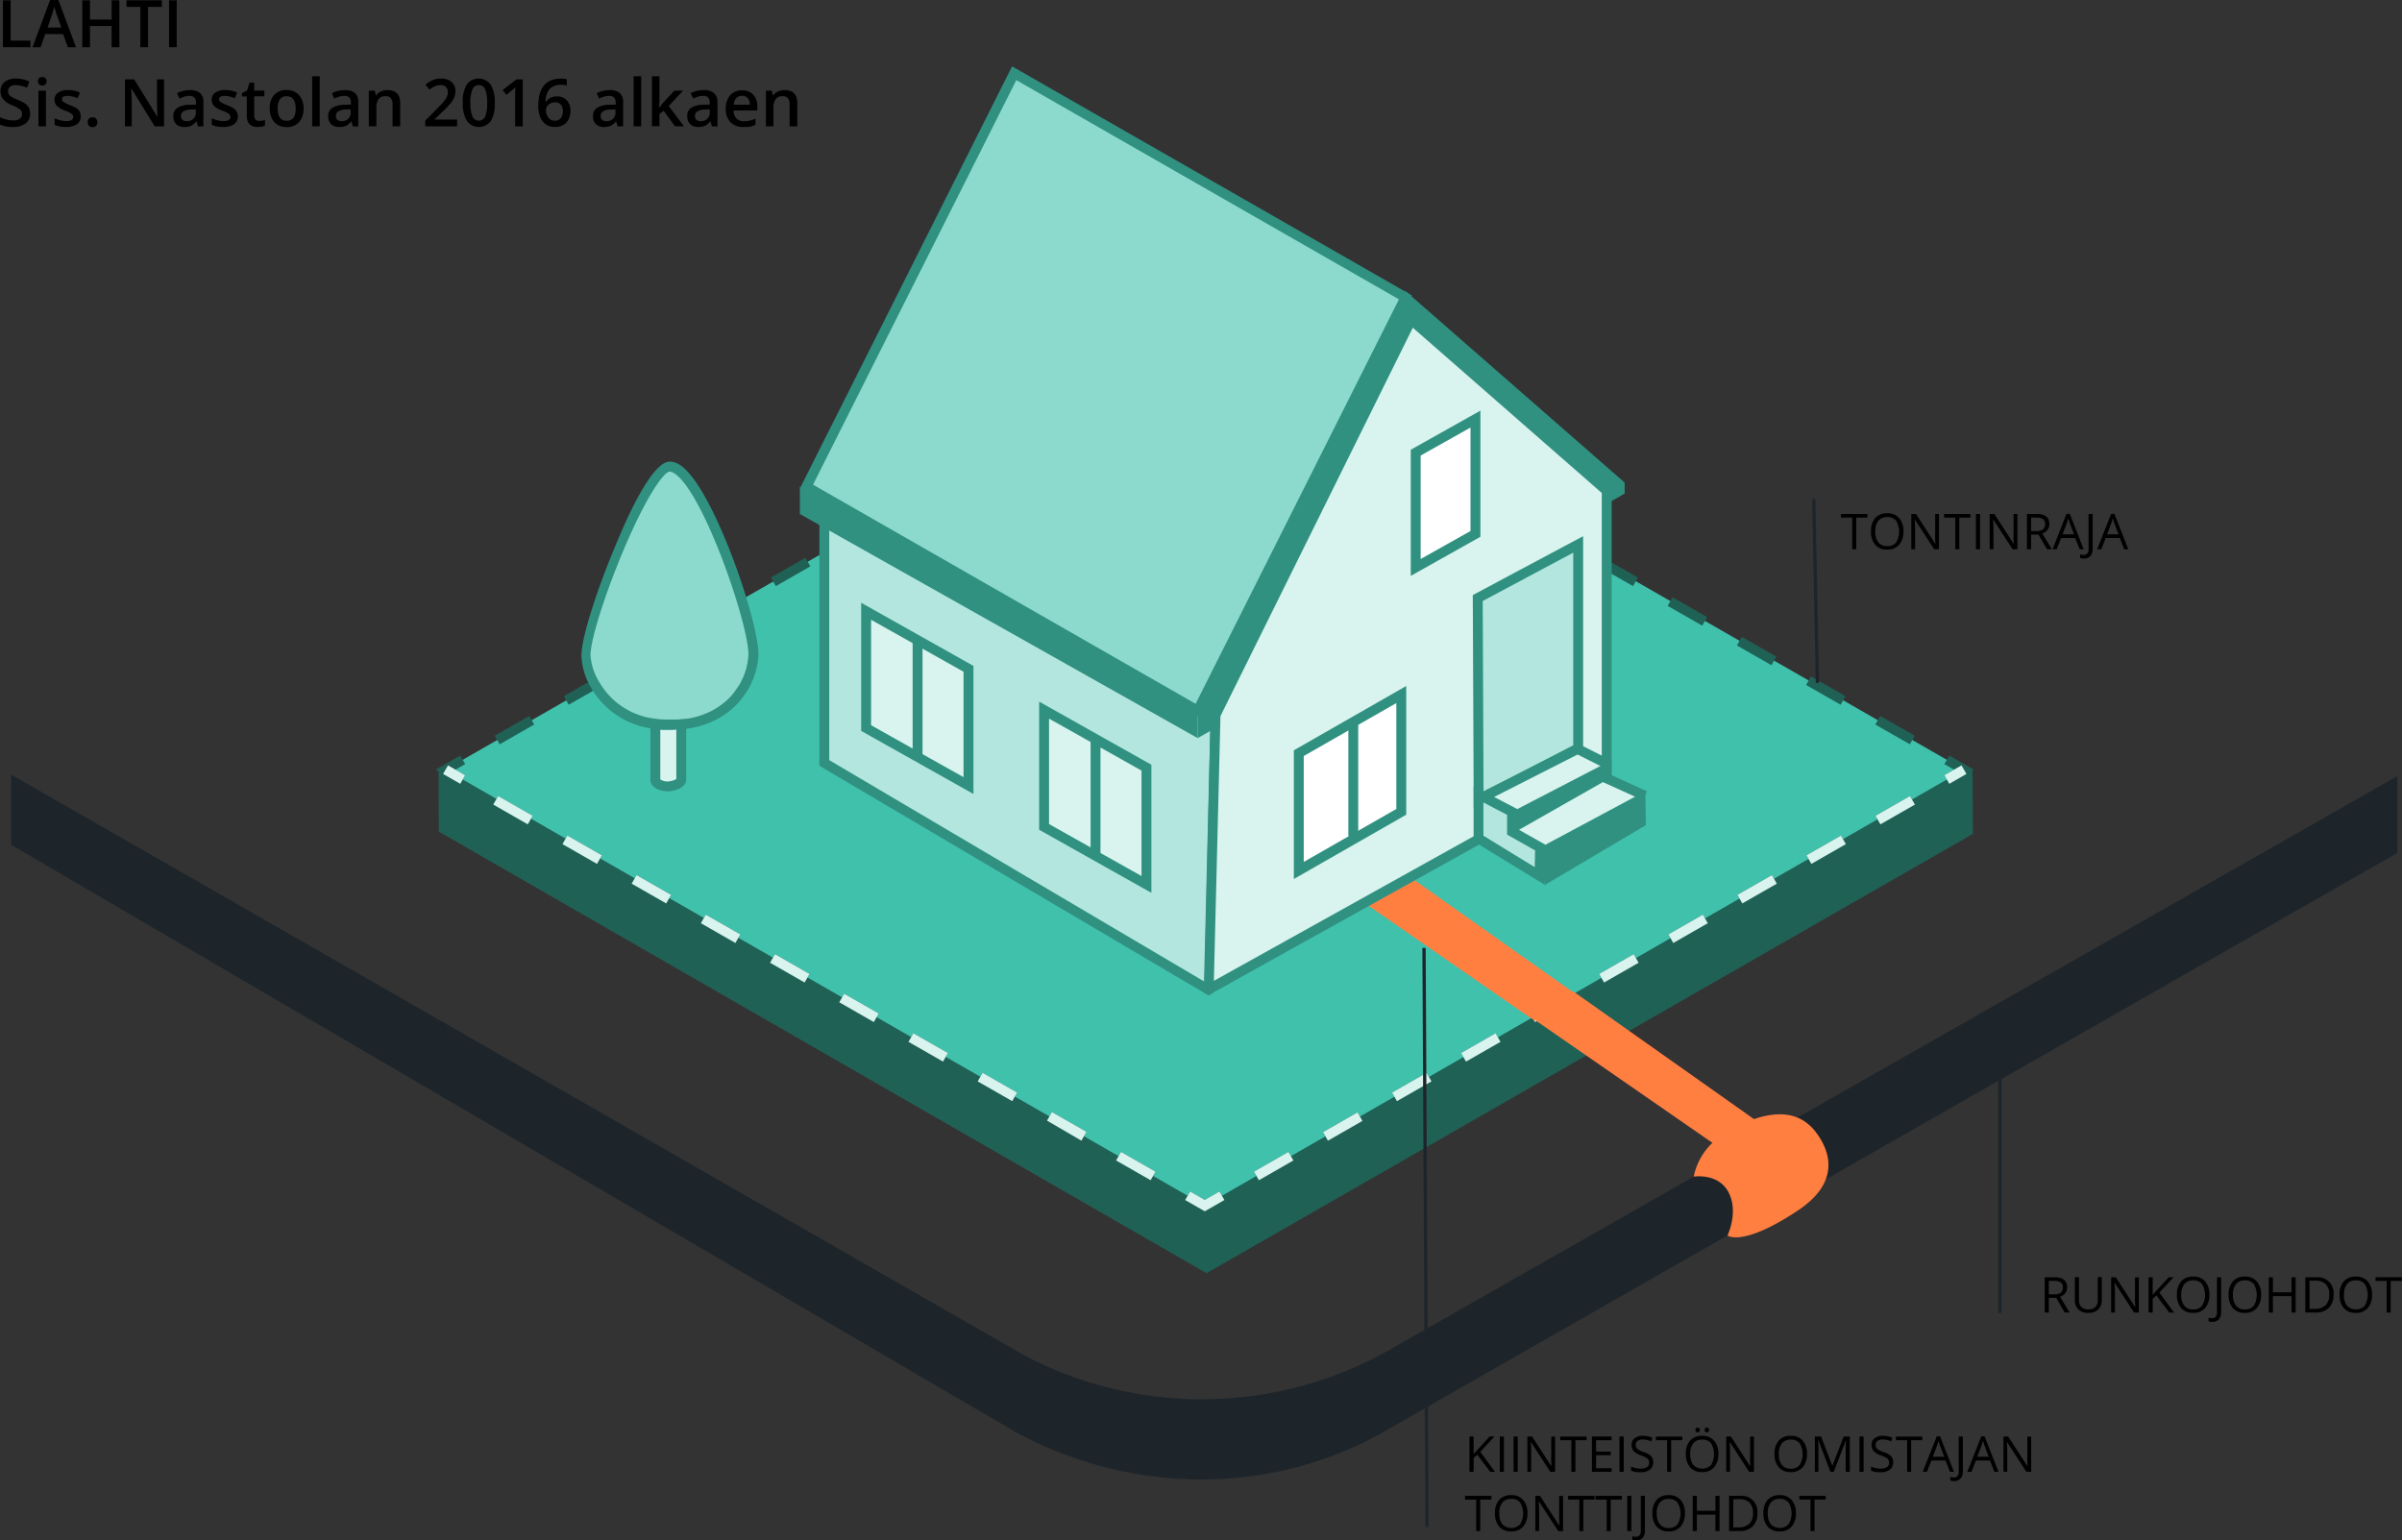 <svg id="Lahti_2" data-name="Lahti 2" xmlns="http://www.w3.org/2000/svg" viewBox="0 0 728.89 467.48"><rect x="0" y="0" width="728.89" height="467.48" fill="#333333" stroke="none"/><defs><style>.cls-1{fill:#206156;}.cls-2{fill:#40c1ac;}.cls-3{fill:#d9f3ee;}.cls-4{fill:#1e252a;}.cls-5{fill:#ff7f41;}.cls-6{fill:#309181;}.cls-7{fill:#8cdacd;}.cls-8{fill:#dbdbdb;}.cls-9{fill:#b3e6de;}.cls-10{fill:#fff;}.cls-11{fill:#aab7b7;}</style></defs><title>lahti_rajat</title><polygon class="cls-1" points="366.12 386.38 598.67 253.07 598.59 233.87 133.09 233.17 133.16 252.38 366.12 386.38"/><polygon class="cls-2" points="365.59 365.88 595.97 233.58 365.58 101.28 135.21 233.58 365.59 365.88"/><polygon class="cls-1" points="365.59 367.61 359.64 364.19 361.14 361.59 365.59 364.15 370.05 361.59 371.54 364.19 365.59 367.61"/><path class="cls-1" d="M441.29,408.09l-1.49-2.6,10.47-6,1.49,2.6Zm20.95-12-1.49-2.6,10.47-6,1.49,2.6Zm20.95-12-1.49-2.6,10.47-6,1.49,2.6Zm20.95-12-1.49-2.6,10.47-6,1.49,2.6Zm20.95-12-1.49-2.6,10.47-6,1.49,2.6Zm20.95-12-1.49-2.6,10.48-6,1.49,2.6Zm21-12-1.49-2.6,10.47-6,1.49,2.6Zm20.95-12-1.49-2.6,10.47-6,1.49,2.6Zm20.95-12-1.49-2.6,10.47-6,1.49,2.6Zm20.95-12-1.49-2.6,10.47-6,1.49,2.6Z" transform="translate(-59.28 -49.91)"/><polygon class="cls-1" points="591.51 237.87 590.02 235.27 592.96 233.58 590.02 231.9 591.51 229.29 598.98 233.58 591.51 237.87"/><path class="cls-1" d="M638.82,275.79l-10.48-6,1.49-2.6,10.48,6Zm-21-12-10.48-6,1.49-2.6,10.48,6Zm-21-12-10.47-6,1.49-2.6,10.47,6Zm-21-12-10.48-6,1.49-2.6,10.48,6Zm-21-12-10.48-6,1.49-2.6,10.48,6Zm-21-12-10.47-6,1.49-2.6,10.47,6Zm-21-12-10.48-6,1.49-2.6,10.48,6Zm-21-12-10.47-6,1.49-2.6,10.47,6Zm-21-12-10.48-6,1.49-2.6,10.48,6Zm-21-12-10.48-6,1.49-2.6,10.48,6Z" transform="translate(-59.28 -49.91)"/><polygon class="cls-1" points="370.04 105.57 365.58 103.01 361.13 105.57 359.63 102.97 365.58 99.55 371.53 102.97 370.04 105.57"/><path class="cls-1" d="M210.91,275.79l-1.49-2.6,10.47-6,1.49,2.6Zm20.95-12-1.49-2.6,10.47-6,1.49,2.6Zm20.95-12-1.49-2.6,10.47-6,1.49,2.6Zm20.95-12-1.49-2.6,10.48-6,1.49,2.6Zm20.95-12-1.49-2.6,10.47-6,1.49,2.6Zm20.95-12-1.49-2.6,10.48-6,1.49,2.6Zm20.95-12-1.49-2.6,10.47-6,1.49,2.6Zm20.95-12-1.49-2.6,10.47-6,1.49,2.6Zm20.95-12-1.49-2.6,10.47-6,1.49,2.6Zm20.95-12-1.49-2.6,10.47-6,1.49,2.6Z" transform="translate(-59.28 -49.91)"/><polygon class="cls-1" points="139.66 237.87 132.19 233.58 139.66 229.29 141.16 231.9 138.22 233.58 141.16 235.27 139.66 237.87"/><path class="cls-1" d="M408.44,408.09l-10.48-6,1.49-2.6,10.48,6Zm-21-12L377,390l1.49-2.6,10.48,6Zm-21-12-10.48-6,1.49-2.6,10.48,6Zm-21-12-10.48-6,1.49-2.6,10.48,6Zm-21-12-10.48-6,1.49-2.6,10.48,6Zm-21-12-10.48-6,1.49-2.6,10.48,6Zm-21-12-10.48-6,1.49-2.6,10.48,6Zm-21-12-10.48-6,1.49-2.6,10.48,6Zm-21-12-10.48-6,1.49-2.6,10.48,6Zm-21-12-10.48-6,1.49-2.6,10.48,6Z" transform="translate(-59.28 -49.91)"/><rect class="cls-3" x="195.58" y="281.99" width="3" height="6" transform="translate(-207.47 264.1) rotate(-60.14)"/><path class="cls-3" d="M408.44,408.09l-10.48-6,1.49-2.6,10.48,6Zm-21-12L377,390l1.49-2.6,10.48,6Zm-21-12-10.48-6,1.49-2.6,10.48,6Zm-21-12-10.48-6,1.49-2.6,10.48,6Zm-21-12-10.48-6,1.49-2.6,10.48,6Zm-21-12-10.48-6,1.49-2.6,10.48,6Zm-21-12-10.48-6,1.49-2.6,10.48,6Zm-21-12-10.48-6,1.49-2.6,10.48,6Zm-21-12-10.48-6,1.49-2.6,10.48,6Zm-21-12-10.48-6,1.49-2.6,10.48,6Z" transform="translate(-59.28 -49.91)"/><polygon class="cls-3" points="365.59 367.61 359.64 364.19 361.14 361.59 365.59 364.15 370.05 361.59 371.54 364.19 365.59 367.61"/><path class="cls-3" d="M441.29,408.09l-1.49-2.6,10.47-6,1.49,2.6Zm20.95-12-1.49-2.6,10.47-6,1.49,2.6Zm20.95-12-1.49-2.6,10.47-6,1.49,2.6Zm20.95-12-1.49-2.6,10.47-6,1.49,2.6Zm20.95-12-1.49-2.6,10.47-6,1.49,2.6Zm20.95-12-1.49-2.6,10.48-6,1.49,2.6Zm21-12-1.49-2.6,10.47-6,1.49,2.6Zm20.95-12-1.49-2.6,10.47-6,1.49,2.6Zm20.95-12-1.49-2.6,10.47-6,1.49,2.6Zm20.95-12-1.49-2.6,10.47-6,1.49,2.6Z" transform="translate(-59.28 -49.91)"/><rect class="cls-3" x="649.64" y="283.49" width="6" height="3" transform="translate(-114.51 312.98) rotate(-29.87)"/><path class="cls-4" d="M62.63,284.95L370.37,461.36a115.54,115.54,0,0,0,109.12-1L786.76,285.43v23.35L478.21,485c-34.38,19-76.05,18.22-110.63-.4L62.63,306.28V284.95Z" transform="translate(-59.28 -49.91)"/><path class="cls-5" d="M610.6,393.9c-3.61-5-9.34-7.65-19.07-4.36l-54.92-38.82-0.22.14-93.8-66.3s-5.66-5.17-11-2.51c-4.72,2.37-3.49,10.56-3.49,10.56l96.74,67,0.24-.14,53.84,37.27A19.56,19.56,0,0,0,573.24,407s7.35-1.19,10.5,4.63c3.26,6-.25,13.23-0.25,13.23s4.47,3.63,21.29-7.54C617.55,408.85,614.84,399.74,610.6,393.9Z" transform="translate(-59.28 -49.91)"/><path class="cls-3" d="M262.08,224.65c2.17,0,3.93.88,3.93,2v60a1.35,1.35,0,0,1-.35.67,3.39,3.39,0,0,1-1.51.86,8.84,8.84,0,0,1-2.07.44c-2.17,0-3.93-.88-3.93-2v-60C258.15,225.54,259.91,224.65,262.08,224.65Z" transform="translate(-59.28 -49.91)"/><path class="cls-6" d="M262.08,290.07c-3.15,0-5.43-1.46-5.43-3.47v-60c0-2,2.28-3.47,5.43-3.47s5.43,1.46,5.43,3.47v60a2.61,2.61,0,0,1-.75,1.68,4.84,4.84,0,0,1-2.17,1.28A9.64,9.64,0,0,1,262.08,290.07Zm-2.43-3.62a4,4,0,0,0,2.43.62,7.25,7.25,0,0,0,1.6-.36,2.39,2.39,0,0,0,.83-0.41V226.78a5,5,0,0,0-4.86,0v59.67Z" transform="translate(-59.28 -49.91)"/><path class="cls-7" d="M287.94,248.72h0c0.23-9.38-13.48-50.08-23.08-56.39l-0.31-.19-0.16-.1a3.92,3.92,0,0,0-1.87-.54c-7,0-25.42,47-25.42,57.22a19,19,0,0,0,2.82,9.09h0a24.05,24.05,0,0,0,2.77,3.81l0.26,0.29,0.39,0.41,0.38,0.4,0.38,0.36,0.45,0.42,0.38,0.33,0.5,0.43,0.39,0.31,0.54,0.42,0.4,0.29,0.58,0.4,0.42,0.27,0.61,0.38,0.45,0.26,0.64,0.35,0.47,0.24,0.68,0.32,0.49,0.22,0.71,0.29,0.52,0.2,0.74,0.26,0.54,0.18,0.78,0.23L255,269l0.81,0.19,0.58,0.13,0.86,0.16,0.59,0.1,0.94,0.12,0.58,0.07,1.07,0.08,0.51,0q0.8,0,1.63,0h0c0.68,0,1.34,0,2-.06l0.61,0,1.3-.11,0.66-.08,1.2-.18,0.59-.1c0.47-.09.92-0.19,1.37-0.3l0.31-.07c0.54-.14,1.06-0.29,1.57-0.45l0.45-.15,1-.38,0.53-.21,0.91-.4,0.49-.23,0.94-.49,0.36-.19q0.62-.35,1.2-0.73l0.29-.2c0.29-.2.57-0.39,0.84-0.6l0.38-.3,0.69-.56,0.36-.31,0.67-.63,0.28-.27c0.3-.3.6-0.61,0.88-0.92l0.07-.08q0.38-.43.73-0.88l0.22-.29a12.51,12.51,0,0,0,1.34-1.94,21.43,21.43,0,0,0,3.13-10h0Z" transform="translate(-59.28 -49.91)"/><path class="cls-6" d="M262.52,271.43c-0.58,0-1.15,0-1.7,0l-0.34,0h-0.19l-1.12-.08-0.41,0-0.31,0-0.86-.11-0.45-.08L257,271l-0.91-.16-0.46-.1-0.15,0-0.86-.2-0.47-.13-0.12,0-0.82-.24-0.56-.18-0.8-.28-0.55-.21-0.75-.31-0.52-.23-0.72-.34-0.5-.25-0.68-.37-0.48-.27-0.65-.4-0.45-.29-0.62-.42-0.42-.3-0.58-.45-0.41-.32-0.54-.46-0.08-.07-0.31-.27-0.4-.38-0.18-.17-0.29-.28-0.31-.31-0.21-.22-0.3-.31-0.27-.31a25.58,25.58,0,0,1-2.92-4l0-.05a20.51,20.51,0,0,1-3-9.85c0-5.75,5.13-21,10.19-33C250.72,204,257.62,190,262.52,190a5.41,5.41,0,0,1,2.59.72l0.17,0.1,0.4,0.25c10,6.58,24,47.73,23.75,57.66A23,23,0,0,1,286,259.61l-1.22,1.77-0.17.22h0l-0.24.31q-0.37.47-.78,0.94l-0.09.1c-0.29.32-.6,0.65-0.93,1l-0.3.29c-0.23.23-.47,0.45-0.72,0.67l-0.39.34-0.73.59-0.08.06-0.33.26c-0.29.22-.59,0.43-0.9,0.64l-0.31.22q-0.62.4-1.28,0.78l-0.26.14-0.12.06c-0.32.18-.66,0.35-1,0.52l-0.45.21-1,.46-0.56.23-1.11.4-0.15.05-0.32.11q-0.81.26-1.66,0.48l-0.33.07c-0.47.11-.95,0.22-1.44,0.31l-0.62.11-1.26.19-0.69.08c-0.44,0-.9.09-1.36,0.12H265l-0.45,0C263.91,271.41,263.23,271.43,262.52,271.43ZM241.19,257l0.08,0.14a22.62,22.62,0,0,0,2.55,3.49l0.71,0.77,0.25,0.26,0.43,0.41,0.34,0.32,0.35,0.3,0.47,0.4,0.36,0.29,0.51,0.39,0.38,0.27,0.54,0.37,0.4,0.25,0.58,0.35,0.42,0.24,0.6,0.33,0.44,0.23,0.63,0.3,0.47,0.21,0.67,0.27,0.49,0.19,0.7,0.24,0.51,0.17,0.73,0.21,0.53,0.15,0.77,0.18,0.17,0,0.38,0.08,0.78,0.14,0.23,0,0.37,0.06,0.77,0.1,0.66,0.08,1,0.07,0.52,0c1.14,0.05,2.34,0,3.46,0l0.58,0,1.24-.11,0.63-.08L268,268l0.56-.1q0.66-.13,1.29-0.28l0.29-.07c0.51-.13,1-0.27,1.49-0.43l0.42-.15,1-.36,0.48-.19,0.87-.38,0.46-.22,0.88-.46,0.33-.18q0.58-.33,1.12-0.69l0.27-.19c0.27-.18.53-0.37,0.79-0.56l0.36-.28,0.64-.52,0.34-.29,0.63-.58,0.26-.25c0.28-.28.56-0.57,0.82-0.86l0.22,0.17,0-.08-0.19-.17q0.36-.4.68-0.82l0.29-.38,1.22-1.77a20,20,0,0,0,2.86-9.19v0c0.22-9-13.52-49.26-22.4-55.1l-0.18-.11-0.16-.1a2.51,2.51,0,0,0-1.17-.37c-1.52,0-6.65,6.48-14,23.87-5.68,13.51-10,27.2-10,31.84A17.69,17.69,0,0,0,241.19,257Zm41.07,4.67,0.25,0.19Z" transform="translate(-59.28 -49.91)"/><rect class="cls-4" x="606.35" y="324.95" width="1" height="73.55"/><path d="M681,443.8v4.45h-1.25V437.54h2.94a4.62,4.62,0,0,1,2.91.75,2.73,2.73,0,0,1,.94,2.27,2.84,2.84,0,0,1-2.15,2.87l2.91,4.81h-1.47l-2.59-4.45H681Zm0-1.07h1.71a3,3,0,0,0,1.93-.52,2,2,0,0,0,.62-1.57,1.79,1.79,0,0,0-.63-1.53,3.39,3.39,0,0,0-2-.47H681v4.09Z" transform="translate(-59.28 -49.91)"/><path d="M697.07,437.54v6.93a3.77,3.77,0,0,1-1.11,2.88,4.24,4.24,0,0,1-3,1,4.05,4.05,0,0,1-3-1.05,3.91,3.91,0,0,1-1.06-2.9v-6.9h1.25v7a2.75,2.75,0,0,0,.73,2.06,3,3,0,0,0,2.15.72,2.85,2.85,0,0,0,2.09-.72,2.78,2.78,0,0,0,.73-2.07v-7h1.25Z" transform="translate(-59.28 -49.91)"/><path d="M708.27,448.25h-1.42l-5.85-9h-0.06q0.12,1.58.12,2.9v6.09h-1.15V437.54h1.41l5.84,9h0.06q0-.2-0.07-1.27t0-1.54v-6.14h1.16v10.71Z" transform="translate(-59.28 -49.91)"/><path d="M719,448.25h-1.46l-3.9-5.19-1.12,1v4.2h-1.25V437.54h1.25v5.31l4.86-5.31h1.47l-4.31,4.65Z" transform="translate(-59.28 -49.91)"/><path d="M729.72,442.88a5.9,5.9,0,0,1-1.3,4,4.57,4.57,0,0,1-3.61,1.47,4.63,4.63,0,0,1-3.65-1.45,5.94,5.94,0,0,1-1.29-4.08,5.87,5.87,0,0,1,1.29-4.05,4.66,4.66,0,0,1,3.66-1.44,4.56,4.56,0,0,1,3.6,1.46A5.89,5.89,0,0,1,729.72,442.88Zm-8.53,0a5.08,5.08,0,0,0,.93,3.3,3.29,3.29,0,0,0,2.69,1.12,3.25,3.25,0,0,0,2.69-1.12,6.43,6.43,0,0,0,0-6.58,3.24,3.24,0,0,0-2.68-1.12,3.31,3.31,0,0,0-2.71,1.13A5,5,0,0,0,721.19,442.88Z" transform="translate(-59.28 -49.91)"/><path d="M730.55,451.07a2.46,2.46,0,0,1-1.08-.2v-1.06a4,4,0,0,0,1.08.15,1.37,1.37,0,0,0,1.1-.44,1.89,1.89,0,0,0,.38-1.27V437.54h1.25v10.61a3.07,3.07,0,0,1-.7,2.16A2.61,2.61,0,0,1,730.55,451.07Z" transform="translate(-59.28 -49.91)"/><path d="M745.41,442.88a5.9,5.9,0,0,1-1.3,4,4.57,4.57,0,0,1-3.61,1.47,4.63,4.63,0,0,1-3.65-1.45,5.94,5.94,0,0,1-1.29-4.08,5.87,5.87,0,0,1,1.29-4.05,4.66,4.66,0,0,1,3.66-1.44,4.56,4.56,0,0,1,3.6,1.46A5.89,5.89,0,0,1,745.41,442.88Zm-8.53,0a5.08,5.08,0,0,0,.93,3.3,3.29,3.29,0,0,0,2.69,1.12,3.25,3.25,0,0,0,2.69-1.12,6.43,6.43,0,0,0,0-6.58,3.24,3.24,0,0,0-2.68-1.12,3.31,3.31,0,0,0-2.71,1.13A5,5,0,0,0,736.87,442.88Z" transform="translate(-59.28 -49.91)"/><path d="M755.92,448.25h-1.25v-5H749v5h-1.25V437.54H749v4.56h5.64v-4.56h1.25v10.71Z" transform="translate(-59.28 -49.91)"/><path d="M767.41,442.79a5.41,5.41,0,0,1-1.44,4.05,5.69,5.69,0,0,1-4.14,1.4h-3V437.54h3.28A4.81,4.81,0,0,1,767.41,442.79Zm-1.32,0a4.31,4.31,0,0,0-1.05-3.16,4.21,4.21,0,0,0-3.12-1.06h-1.81v8.55h1.52a4.61,4.61,0,0,0,3.35-1.09A4.34,4.34,0,0,0,766.09,442.84Z" transform="translate(-59.28 -49.91)"/><path d="M779.09,442.88a5.9,5.9,0,0,1-1.3,4,4.57,4.57,0,0,1-3.62,1.47,4.63,4.63,0,0,1-3.65-1.45,5.94,5.94,0,0,1-1.29-4.08,5.87,5.87,0,0,1,1.29-4.05,4.66,4.66,0,0,1,3.66-1.44,4.56,4.56,0,0,1,3.6,1.46A5.89,5.89,0,0,1,779.09,442.88Zm-8.53,0a5.08,5.08,0,0,0,.93,3.3,3.79,3.79,0,0,0,5.38,0,6.43,6.43,0,0,0,0-6.58,3.25,3.25,0,0,0-2.68-1.12,3.3,3.3,0,0,0-2.71,1.13A5,5,0,0,0,770.56,442.88Z" transform="translate(-59.28 -49.91)"/><path d="M784.77,448.25h-1.25v-9.6h-3.39v-1.11h8v1.11h-3.39v9.6Z" transform="translate(-59.28 -49.91)"/><path d="M512.93,496.57h-1.46l-3.9-5.19-1.12,1v4.2h-1.25V485.86h1.25v5.31l4.86-5.31h1.47l-4.31,4.65Z" transform="translate(-59.28 -49.91)"/><path d="M514.4,496.57V485.86h1.25v10.71H514.4Z" transform="translate(-59.28 -49.91)"/><path d="M518.58,496.57V485.86h1.25v10.71h-1.25Z" transform="translate(-59.28 -49.91)"/><path d="M531.13,496.57h-1.42l-5.85-9H523.8q0.12,1.58.12,2.9v6.09h-1.15V485.86h1.41l5.84,9h0.06q0-.2-0.07-1.27t0-1.53v-6.15h1.16v10.71Z" transform="translate(-59.28 -49.91)"/><path d="M537.37,496.57h-1.25V487h-3.39v-1.11h8V487h-3.39v9.6Z" transform="translate(-59.28 -49.91)"/><path d="M548.34,496.57h-6V485.86h6V487h-4.72v3.45h4.44v1.1h-4.44v3.94h4.72v1.11Z" transform="translate(-59.28 -49.91)"/><path d="M550.71,496.57V485.86H552v10.71h-1.25Z" transform="translate(-59.28 -49.91)"/><path d="M560.94,493.72a2.63,2.63,0,0,1-1,2.2,4.45,4.45,0,0,1-2.78.79,7,7,0,0,1-2.93-.49V495a7.71,7.71,0,0,0,1.44.44,7.55,7.55,0,0,0,1.54.16,3.11,3.11,0,0,0,1.88-.47,1.55,1.55,0,0,0,.63-1.31,1.69,1.69,0,0,0-.22-0.91,2.07,2.07,0,0,0-.75-0.66,10.42,10.42,0,0,0-1.59-.68,5.08,5.08,0,0,1-2.13-1.27,2.8,2.8,0,0,1-.64-1.91,2.38,2.38,0,0,1,.93-2,3.87,3.87,0,0,1,2.46-.73,7.25,7.25,0,0,1,2.94.59l-0.39,1.08a6.64,6.64,0,0,0-2.58-.56,2.49,2.49,0,0,0-1.54.42,1.4,1.4,0,0,0-.56,1.18,1.81,1.81,0,0,0,.21.91,1.92,1.92,0,0,0,.69.65,8.58,8.58,0,0,0,1.49.66,5.89,5.89,0,0,1,2.32,1.29A2.53,2.53,0,0,1,560.94,493.72Z" transform="translate(-59.28 -49.91)"/><path d="M566.42,496.57h-1.25V487h-3.39v-1.11h8V487h-3.39v9.6Z" transform="translate(-59.28 -49.91)"/><path d="M580.72,491.2a5.9,5.9,0,0,1-1.3,4,4.57,4.57,0,0,1-3.62,1.47,4.62,4.62,0,0,1-3.65-1.45,5.94,5.94,0,0,1-1.29-4.08,5.87,5.87,0,0,1,1.29-4.05,4.66,4.66,0,0,1,3.66-1.44,4.56,4.56,0,0,1,3.6,1.46A5.89,5.89,0,0,1,580.72,491.2Zm-8.53,0a5.08,5.08,0,0,0,.93,3.3,3.78,3.78,0,0,0,5.38,0,6.43,6.43,0,0,0,0-6.58,3.24,3.24,0,0,0-2.68-1.12,3.3,3.3,0,0,0-2.71,1.12A5,5,0,0,0,572.19,491.2Zm1.59-7.31a0.69,0.69,0,0,1,.19-0.55,0.68,0.68,0,0,1,.46-0.17,0.72,0.72,0,0,1,.48.17,0.68,0.68,0,0,1,.2.55,0.66,0.66,0,0,1-.68.72,0.66,0.66,0,0,1-.46-0.18A0.7,0.7,0,0,1,573.78,483.89Zm2.79,0a0.69,0.69,0,0,1,.19-0.55,0.68,0.68,0,0,1,.46-0.17,0.71,0.71,0,0,1,.47.17,0.68,0.68,0,0,1,.2.55,0.66,0.66,0,0,1-.67.72,0.66,0.66,0,0,1-.46-0.18A0.7,0.7,0,0,1,576.57,483.89Z" transform="translate(-59.28 -49.91)"/><path d="M591.47,496.57h-1.42l-5.85-9h-0.06q0.12,1.58.12,2.9v6.09h-1.15V485.86h1.41l5.84,9h0.06q0-.2-0.07-1.27t0-1.53v-6.15h1.17v10.71Z" transform="translate(-59.28 -49.91)"/><path d="M607.61,491.2a5.9,5.9,0,0,1-1.3,4,4.57,4.57,0,0,1-3.61,1.47,4.63,4.63,0,0,1-3.65-1.45,5.94,5.94,0,0,1-1.29-4.08,5.87,5.87,0,0,1,1.29-4.05,4.66,4.66,0,0,1,3.66-1.44,4.56,4.56,0,0,1,3.6,1.46A5.89,5.89,0,0,1,607.61,491.2Zm-8.53,0a5.08,5.08,0,0,0,.93,3.3,3.29,3.29,0,0,0,2.69,1.13,3.26,3.26,0,0,0,2.69-1.12,6.43,6.43,0,0,0,0-6.58,3.24,3.24,0,0,0-2.68-1.12,3.31,3.31,0,0,0-2.71,1.12A5,5,0,0,0,599.07,491.2Z" transform="translate(-59.28 -49.91)"/><path d="M614.73,496.57l-3.63-9.49H611q0.1,1.13.1,2.68v6.81H610V485.86h1.88l3.39,8.83h0.06l3.42-8.83h1.86v10.71h-1.25v-6.9q0-1.19.1-2.58H619.4l-3.66,9.48h-1Z" transform="translate(-59.28 -49.91)"/><path d="M623.54,496.57V485.86h1.25v10.71h-1.25Z" transform="translate(-59.28 -49.91)"/><path d="M633.76,493.72a2.63,2.63,0,0,1-1,2.2,4.45,4.45,0,0,1-2.78.79,7,7,0,0,1-2.93-.49V495a7.71,7.71,0,0,0,1.44.44,7.55,7.55,0,0,0,1.54.16,3.11,3.11,0,0,0,1.88-.47,1.55,1.55,0,0,0,.63-1.31,1.69,1.69,0,0,0-.22-0.91,2.09,2.09,0,0,0-.75-0.66,10.46,10.46,0,0,0-1.59-.68,5.08,5.08,0,0,1-2.13-1.27,2.8,2.8,0,0,1-.64-1.91,2.38,2.38,0,0,1,.93-2,3.87,3.87,0,0,1,2.46-.73,7.25,7.25,0,0,1,2.94.59l-0.39,1.08a6.64,6.64,0,0,0-2.58-.56,2.5,2.5,0,0,0-1.55.42,1.4,1.4,0,0,0-.56,1.18,1.81,1.81,0,0,0,.21.91,1.92,1.92,0,0,0,.69.65,8.53,8.53,0,0,0,1.49.66,5.91,5.91,0,0,1,2.32,1.29A2.54,2.54,0,0,1,633.76,493.72Z" transform="translate(-59.28 -49.91)"/><path d="M639.25,496.57H638V487h-3.39v-1.11h8V487h-3.39v9.6Z" transform="translate(-59.28 -49.91)"/><path d="M651,496.57l-1.33-3.41h-4.29L644,496.57h-1.26L647,485.82h1l4.21,10.75H651ZM649.26,492L648,488.73q-0.24-.63-0.5-1.55a13.89,13.89,0,0,1-.46,1.55L645.8,492h3.46Z" transform="translate(-59.28 -49.91)"/><path d="M652.18,499.39a2.46,2.46,0,0,1-1.08-.2v-1.06a4,4,0,0,0,1.08.15,1.37,1.37,0,0,0,1.1-.44,1.9,1.9,0,0,0,.38-1.27V485.86h1.25v10.61a3.07,3.07,0,0,1-.7,2.16A2.61,2.61,0,0,1,652.18,499.39Z" transform="translate(-59.28 -49.91)"/><path d="M664.48,496.57l-1.33-3.41h-4.29l-1.32,3.41h-1.26l4.23-10.75h1l4.21,10.75h-1.29ZM662.76,492l-1.25-3.32q-0.24-.63-0.5-1.55a13.87,13.87,0,0,1-.46,1.55L659.29,492h3.46Z" transform="translate(-59.28 -49.91)"/><path d="M675.6,496.57h-1.42l-5.85-9h-0.06q0.12,1.58.12,2.9v6.09h-1.15V485.86h1.41l5.84,9h0.06q0-.2-0.07-1.27t0-1.53v-6.15h1.16v10.71Z" transform="translate(-59.28 -49.91)"/><path d="M508.49,514.57h-1.25V505h-3.39v-1.11h8V505h-3.39v9.6Z" transform="translate(-59.28 -49.91)"/><path d="M522.79,509.2a5.9,5.9,0,0,1-1.3,4,4.57,4.57,0,0,1-3.62,1.47,4.62,4.62,0,0,1-3.65-1.45,5.94,5.94,0,0,1-1.29-4.08,5.87,5.87,0,0,1,1.29-4.05,4.66,4.66,0,0,1,3.66-1.44,4.56,4.56,0,0,1,3.6,1.46A5.89,5.89,0,0,1,522.79,509.2Zm-8.53,0a5.08,5.08,0,0,0,.93,3.3,3.78,3.78,0,0,0,5.38,0,6.43,6.43,0,0,0,0-6.58,3.24,3.24,0,0,0-2.68-1.12,3.3,3.3,0,0,0-2.71,1.12A5,5,0,0,0,514.25,509.2Z" transform="translate(-59.28 -49.91)"/><path d="M533.54,514.57h-1.42l-5.85-9h-0.06q0.12,1.58.12,2.9v6.09h-1.15V503.86h1.41l5.84,9h0.06q0-.2-0.07-1.27t0-1.53v-6.15h1.17v10.71Z" transform="translate(-59.28 -49.91)"/><path d="M539.78,514.57h-1.25V505h-3.39v-1.11h8V505h-3.39v9.6Z" transform="translate(-59.28 -49.91)"/><path d="M548.08,514.57h-1.25V505h-3.39v-1.11h8V505h-3.39v9.6Z" transform="translate(-59.28 -49.91)"/><path d="M553.08,514.57V503.86h1.25v10.71h-1.25Z" transform="translate(-59.28 -49.91)"/><path d="M555.7,517.39a2.46,2.46,0,0,1-1.08-.2v-1.06a4,4,0,0,0,1.08.15,1.37,1.37,0,0,0,1.1-.44,1.9,1.9,0,0,0,.38-1.27V503.86h1.25v10.61a3.07,3.07,0,0,1-.7,2.16A2.61,2.61,0,0,1,555.7,517.39Z" transform="translate(-59.28 -49.91)"/><path d="M570.56,509.2a5.9,5.9,0,0,1-1.3,4,4.57,4.57,0,0,1-3.61,1.47,4.63,4.63,0,0,1-3.65-1.45,5.94,5.94,0,0,1-1.29-4.08,5.87,5.87,0,0,1,1.29-4.05,4.66,4.66,0,0,1,3.66-1.44,4.56,4.56,0,0,1,3.6,1.46A5.89,5.89,0,0,1,570.56,509.2Zm-8.53,0a5.08,5.08,0,0,0,.93,3.3,3.29,3.29,0,0,0,2.69,1.13,3.26,3.26,0,0,0,2.69-1.12,6.43,6.43,0,0,0,0-6.58,3.24,3.24,0,0,0-2.68-1.12,3.31,3.31,0,0,0-2.71,1.12A5,5,0,0,0,562,509.2Z" transform="translate(-59.28 -49.91)"/><path d="M581.08,514.57h-1.25v-5h-5.64v5h-1.25V503.86h1.25v4.56h5.64v-4.56h1.25v10.71Z" transform="translate(-59.28 -49.91)"/><path d="M592.56,509.11a5.4,5.4,0,0,1-1.44,4.05,5.69,5.69,0,0,1-4.14,1.4h-3V503.86h3.28A4.81,4.81,0,0,1,592.56,509.11Zm-1.32,0a4.31,4.31,0,0,0-1.05-3.16,4.21,4.21,0,0,0-3.12-1.06h-1.81v8.55h1.52a4.61,4.61,0,0,0,3.35-1.1A4.33,4.33,0,0,0,591.24,509.16Z" transform="translate(-59.28 -49.91)"/><path d="M604.25,509.2a5.9,5.9,0,0,1-1.3,4,4.57,4.57,0,0,1-3.62,1.47,4.62,4.62,0,0,1-3.65-1.45,5.94,5.94,0,0,1-1.29-4.08,5.87,5.87,0,0,1,1.29-4.05,4.66,4.66,0,0,1,3.66-1.44,4.56,4.56,0,0,1,3.6,1.46A5.89,5.89,0,0,1,604.25,509.2Zm-8.53,0a5.08,5.08,0,0,0,.93,3.3,3.78,3.78,0,0,0,5.38,0,6.43,6.43,0,0,0,0-6.58,3.24,3.24,0,0,0-2.68-1.12,3.3,3.3,0,0,0-2.71,1.12A5,5,0,0,0,595.71,509.2Z" transform="translate(-59.28 -49.91)"/><path d="M609.93,514.57h-1.25V505h-3.39v-1.11h8V505h-3.39v9.6Z" transform="translate(-59.28 -49.91)"/><rect class="cls-4" x="608.77" y="203.6" width="1" height="55.81" transform="matrix(1, -0.02, 0.02, 1, -62.96, -39.97)"/><path d="M622.59,216.6h-1.25V207h-3.39V205.9h8V207h-3.39v9.6Z" transform="translate(-59.28 -49.91)"/><path d="M636.88,211.23a5.9,5.9,0,0,1-1.3,4,4.57,4.57,0,0,1-3.61,1.47,4.63,4.63,0,0,1-3.65-1.45,5.94,5.94,0,0,1-1.29-4.08,5.87,5.87,0,0,1,1.29-4.05,4.66,4.66,0,0,1,3.66-1.44,4.56,4.56,0,0,1,3.6,1.46A5.89,5.89,0,0,1,636.88,211.23Zm-8.53,0a5.08,5.08,0,0,0,.93,3.3,3.29,3.29,0,0,0,2.69,1.12,3.25,3.25,0,0,0,2.69-1.12,6.43,6.43,0,0,0,0-6.58,3.24,3.24,0,0,0-2.68-1.12,3.31,3.31,0,0,0-2.71,1.12A5,5,0,0,0,628.35,211.23Z" transform="translate(-59.28 -49.91)"/><path d="M647.63,216.6h-1.42l-5.85-9H640.3q0.12,1.58.12,2.9v6.09h-1.15V205.9h1.41l5.84,9h0.06q0-.2-0.07-1.27t0-1.53V205.9h1.16V216.6Z" transform="translate(-59.28 -49.91)"/><path d="M653.87,216.6h-1.25V207h-3.39V205.9h8V207h-3.39v9.6Z" transform="translate(-59.28 -49.91)"/><path d="M658.88,216.6V205.9h1.25V216.6h-1.25Z" transform="translate(-59.28 -49.91)"/><path d="M671.42,216.6H670l-5.85-9h-0.06q0.12,1.58.12,2.9v6.09h-1.15V205.9h1.41l5.84,9h0.06q0-.2-0.07-1.27t0-1.53V205.9h1.16V216.6Z" transform="translate(-59.28 -49.91)"/><path d="M675.61,212.15v4.45h-1.25V205.9h2.94a4.62,4.62,0,0,1,2.91.75,2.74,2.74,0,0,1,.94,2.27,2.84,2.84,0,0,1-2.15,2.87l2.91,4.81h-1.47l-2.59-4.45h-2.23Zm0-1.07h1.71a3,3,0,0,0,1.93-.52,2,2,0,0,0,.62-1.57,1.79,1.79,0,0,0-.63-1.53,3.39,3.39,0,0,0-2-.47h-1.62v4.09Z" transform="translate(-59.28 -49.91)"/><path d="M690.37,216.6L689,213.2h-4.29l-1.32,3.41h-1.26l4.23-10.75h1l4.21,10.75h-1.29Zm-1.72-4.53-1.25-3.32q-0.24-.63-0.5-1.55a13.87,13.87,0,0,1-.46,1.55l-1.26,3.32h3.46Z" transform="translate(-59.28 -49.91)"/><path d="M691.57,219.42a2.46,2.46,0,0,1-1.08-.2v-1.06a4,4,0,0,0,1.08.15,1.37,1.37,0,0,0,1.1-.44,1.89,1.89,0,0,0,.38-1.27V205.9h1.25V216.5a3.07,3.07,0,0,1-.7,2.16A2.61,2.61,0,0,1,691.57,219.42Z" transform="translate(-59.28 -49.91)"/><path d="M703.87,216.6l-1.33-3.41h-4.29l-1.32,3.41h-1.26l4.23-10.75h1l4.21,10.75h-1.29Zm-1.72-4.53-1.25-3.32q-0.24-.63-0.5-1.55a13.89,13.89,0,0,1-.46,1.55l-1.26,3.32h3.46Z" transform="translate(-59.28 -49.91)"/><polygon class="cls-8" points="278.52 191.15 278.52 232.63 276.72 231.6 276.72 190.13 278.52 191.15"/><polygon class="cls-9" points="366.96 300.51 368.87 216.95 250.15 148.93 250.15 231.54 366.96 300.51"/><path class="cls-6" d="M427.68,353L307.92,282.31V196.25L429.66,266l0,0.89ZM310.92,280.6l113.87,67.23,1.83-80.11-115.7-66.29V280.6Z" transform="translate(-59.28 -49.91)"/><polygon class="cls-3" points="428.23 97.04 487.59 148.93 487.59 233.04 366.81 300.26 368.87 216.95 428.23 97.04"/><path class="cls-6" d="M424.52,352.76l2.13-86.27,0.15-.3L487,144.54l61.34,53.62v85.68Zm5.11-85.54-2,80.36,117.71-65.52V199.52L488,149.36Z" transform="translate(-59.28 -49.91)"/><polygon class="cls-7" points="426.49 90.25 363.44 215.68 244.72 147.66 307.77 22.23 426.49 90.25"/><path class="cls-6" d="M423.35,267.68L302,198.16l64.4-128.11,121.33,69.51-0.64,1.27ZM306,197L422.09,263.5l61.7-122.75L367.68,74.23Z" transform="translate(-59.28 -49.91)"/><polygon class="cls-6" points="493.01 146.46 493.01 149.78 487.59 152.88 487.59 148.93 428.23 97.04 368.87 216.95 368.87 220.9 363.44 224.01 363.44 215.68 426.49 88.32 493.01 146.46"/><polygon class="cls-6" points="363.44 224.01 363.44 215.68 242.72 147.66 242.72 155.99 363.44 224.01"/><polygon class="cls-10" points="425.19 246.38 425.19 210.78 394.13 228.57 394.13 264.17 425.19 246.38"/><path class="cls-6" d="M451.9,316.67V277.61L486,258.1v39.06Zm3-37.32v32.14L483,295.42V263.28Z" transform="translate(-59.28 -49.91)"/><polygon class="cls-10" points="447.73 162.02 447.73 127.18 429.61 137.37 429.61 172.2 447.73 162.02"/><path class="cls-6" d="M487.38,224.68V186.4l21.13-11.87v38.28Zm3-36.52v31.4l15.13-8.5v-31.4Z" transform="translate(-59.28 -49.91)"/><path class="cls-3" d="M322.11,235.41v35.45l31.06,17.46V252.86Z" transform="translate(-59.28 -49.91)"/><path class="cls-6" d="M354.67,290.87l-34.06-19.14V232.84L354.67,252v38.89ZM323.61,270l28.06,15.77v-32L323.61,238v32Z" transform="translate(-59.28 -49.91)"/><rect class="cls-6" x="276.94" y="194.15" width="3" height="34.98"/><path class="cls-3" d="M376.11,265.41v35.45l31.06,17.46V282.86Z" transform="translate(-59.28 -49.91)"/><path class="cls-6" d="M408.67,320.87l-34.06-19.14V262.84L408.67,282v38.89ZM377.61,300l28.06,15.77v-32L377.61,268v32Z" transform="translate(-59.28 -49.91)"/><rect class="cls-6" x="330.94" y="224.15" width="3" height="34.98"/><line class="cls-8" x1="410.66" y1="219.37" x2="410.66" y2="253.8"/><rect class="cls-6" x="409.16" y="219.37" width="3" height="34.43"/><polygon class="cls-9" points="478.9 227.09 478.9 165.23 448.43 181.49 448.69 242.83 478.9 227.09"/><path class="cls-6" d="M506.48,295.21L506.2,230.5l33.48-17.86v65.27Zm2.73-62.91,0.25,58,27.22-14.19V217.64Z" transform="translate(-59.28 -49.91)"/><polygon class="cls-3" points="499.28 240.12 488.1 235.23 457.55 252.76 467.29 258.12 499.28 240.12"/><polygon class="cls-6" points="468.72 268.61 499.43 250.42 499.28 240.12 467.35 257.22 468.72 268.61"/><polygon class="cls-3" points="488.57 231.61 479.46 226.94 449.19 243.03 458.87 248.51 488.57 231.61"/><polygon class="cls-11" points="467.21 257.97 449.77 247.86 458.87 253.01 458.87 248.51 449.19 243.03 449.19 247.52 449.19 247.53 449.19 252.02 467.21 263.47 467.21 257.97"/><polygon class="cls-6" points="458.87 253.01 489.07 235.83 489.07 230.68 458.51 246.54 458.87 253.01"/><polygon class="cls-6" points="498.56 242.87 485.7 237.04 485.77 232.53 476.96 228.1 478.31 225.42 488.8 230.69 488.73 235.12 499.79 240.14 498.56 242.87"/><polygon class="cls-9" points="448.67 254.49 448.67 241.08 458.87 246.41 458.87 252.42 467.39 257.23 467.21 265.81 448.67 254.49"/><path class="cls-6" d="M527.93,318.36l-21.48-13.12V288.52l13.19,6.89v6l8.54,4.82Zm-18.48-14.81L525,313.08l0.11-5.08-8.5-4.8v-6l-7.19-3.75v10.09Z" transform="translate(-59.28 -49.91)"/><rect class="cls-6" x="507.64" y="282.84" width="32.73" height="3" transform="translate(-131.24 218.44) rotate(-26.95)"/><polygon class="cls-2" points="361.93 299.38 366.81 302.15 369.43 300.51 366.81 307.83 361.93 299.38"/><rect class="cls-4" x="491.33" y="337.62" width="1" height="175.8" transform="translate(-61.47 -47.37) rotate(-0.3)"/><path d="M60.18,64.25V50h2.33V62.24h6v2H60.18Z" transform="translate(-59.28 -49.91)"/><path d="M79.88,64.25l-1.43-4H73l-1.4,4H69.14l5.34-14.34H77l5.34,14.34H79.88Zm-2-6L76.5,54.38Q76.36,54,76.1,53.15t-0.36-1.23A21.92,21.92,0,0,1,75,54.55l-1.29,3.72h4.16Z" transform="translate(-59.28 -49.91)"/><path d="M95.51,64.25H93.16V57.81H86.58v6.44H84.25V50h2.33v5.84h6.58V50h2.34V64.25Z" transform="translate(-59.28 -49.91)"/><path d="M104.2,64.25h-2.33V52h-4.2V50H108.4v2h-4.2V64.25Z" transform="translate(-59.28 -49.91)"/><path d="M110.58,64.25V50h2.33V64.25h-2.33Z" transform="translate(-59.28 -49.91)"/><path d="M68.42,84.37a3.59,3.59,0,0,1-1.38,3,6,6,0,0,1-3.8,1.08,9.06,9.06,0,0,1-4-.75V85.48a10.76,10.76,0,0,0,2.08.72,8.8,8.8,0,0,0,2,.26,3.25,3.25,0,0,0,2-.53,1.72,1.72,0,0,0,.66-1.42,1.77,1.77,0,0,0-.61-1.36A9.12,9.12,0,0,0,63,81.85,6.61,6.61,0,0,1,60.24,80a3.82,3.82,0,0,1-.8-2.44,3.42,3.42,0,0,1,1.27-2.81,5.27,5.27,0,0,1,3.41-1,10,10,0,0,1,4.08.9l-0.74,1.9a8.92,8.92,0,0,0-3.4-.8,2.61,2.61,0,0,0-1.72.49,1.62,1.62,0,0,0-.59,1.3,1.84,1.84,0,0,0,.23,1,2.4,2.4,0,0,0,.77.75,13,13,0,0,0,1.93.93A10.58,10.58,0,0,1,67,81.41a3.59,3.59,0,0,1,1.07,1.28A3.85,3.85,0,0,1,68.42,84.37Z" transform="translate(-59.28 -49.91)"/><path d="M70.8,74.58a1.27,1.27,0,0,1,.34-0.95,1.31,1.31,0,0,1,1-.33,1.29,1.29,0,0,1,.94.33,1.27,1.27,0,0,1,.34.95,1.25,1.25,0,0,1-.34.92,1.27,1.27,0,0,1-.94.34,1.3,1.3,0,0,1-1-.34A1.25,1.25,0,0,1,70.8,74.58Zm2.43,13.66H70.94V77.44h2.29v10.8Z" transform="translate(-59.28 -49.91)"/><path d="M83.77,85.17a2.83,2.83,0,0,1-1.15,2.43,5.52,5.52,0,0,1-3.3.84,7.8,7.8,0,0,1-3.47-.65v-2a8.51,8.51,0,0,0,3.54.88q2.12,0,2.12-1.28a1,1,0,0,0-.23-0.68,2.78,2.78,0,0,0-.77-0.57A13.28,13.28,0,0,0,79,83.49,6.91,6.91,0,0,1,76.49,82a2.67,2.67,0,0,1-.66-1.87A2.46,2.46,0,0,1,76.95,78a5.3,5.3,0,0,1,3-.77,8.62,8.62,0,0,1,3.6.77l-0.74,1.73A8,8,0,0,0,79.91,79q-1.82,0-1.82,1a1,1,0,0,0,.47.86,10.43,10.43,0,0,0,2.07,1,9.44,9.44,0,0,1,1.94.95,2.83,2.83,0,0,1,.9,1A2.87,2.87,0,0,1,83.77,85.17Z" transform="translate(-59.28 -49.91)"/><path d="M85.91,87a1.5,1.5,0,0,1,.37-1.09,1.43,1.43,0,0,1,1.07-.38,1.42,1.42,0,0,1,1.08.4A1.51,1.51,0,0,1,88.81,87a1.55,1.55,0,0,1-.38,1.1,1.64,1.64,0,0,1-2.15,0A1.56,1.56,0,0,1,85.91,87Z" transform="translate(-59.28 -49.91)"/><path d="M109.08,88.25h-2.86l-7-11.38H99.12l0,0.63q0.14,1.82.14,3.32v7.42H97.19V74H100l7,11.32h0.06q0-.22-0.08-1.64t-0.06-2.2V74h2.14V88.25Z" transform="translate(-59.28 -49.91)"/><path d="M119.36,88.25l-0.46-1.5h-0.08a4.43,4.43,0,0,1-1.57,1.34,5,5,0,0,1-2,.36,3.44,3.44,0,0,1-2.49-.86,3.22,3.22,0,0,1-.89-2.43,2.86,2.86,0,0,1,1.24-2.52,7.15,7.15,0,0,1,3.78-.93l1.87-.06V81.07a2.18,2.18,0,0,0-.48-1.55,2,2,0,0,0-1.5-.51,5.19,5.19,0,0,0-1.59.24,12,12,0,0,0-1.46.58l-0.74-1.64a8,8,0,0,1,1.92-.7,8.84,8.84,0,0,1,2-.24,4.67,4.67,0,0,1,3.11.9A3.52,3.52,0,0,1,121,81v7.28h-1.64Zm-3.42-1.56a2.84,2.84,0,0,0,2-.7,2.53,2.53,0,0,0,.76-2V83.09l-1.39.06a4.75,4.75,0,0,0-2.36.54,1.65,1.65,0,0,0-.74,1.48,1.44,1.44,0,0,0,.43,1.12A1.85,1.85,0,0,0,115.95,86.68Z" transform="translate(-59.28 -49.91)"/><path d="M131.46,85.17a2.83,2.83,0,0,1-1.15,2.43,5.52,5.52,0,0,1-3.3.84,7.8,7.8,0,0,1-3.47-.65v-2a8.51,8.51,0,0,0,3.54.88q2.12,0,2.12-1.28a1,1,0,0,0-.23-0.68,2.78,2.78,0,0,0-.77-0.57,13.28,13.28,0,0,0-1.49-.66A6.91,6.91,0,0,1,124.18,82a2.67,2.67,0,0,1-.66-1.87A2.46,2.46,0,0,1,124.64,78a5.3,5.3,0,0,1,3-.77,8.62,8.62,0,0,1,3.6.77l-0.74,1.73a8,8,0,0,0-2.94-.72q-1.82,0-1.82,1a1,1,0,0,0,.47.86,10.43,10.43,0,0,0,2.07,1,9.44,9.44,0,0,1,1.94.95,2.83,2.83,0,0,1,.9,1A2.87,2.87,0,0,1,131.46,85.17Z" transform="translate(-59.28 -49.91)"/><path d="M138,86.59a5.58,5.58,0,0,0,1.68-.26v1.73a4.61,4.61,0,0,1-1,.28,6.78,6.78,0,0,1-1.25.11q-3.26,0-3.26-3.44V79.18h-1.47v-1l1.58-.84L135,75h1.42v2.4h3.08v1.74h-3.08V85a1.62,1.62,0,0,0,.42,1.23A1.51,1.51,0,0,0,138,86.59Z" transform="translate(-59.28 -49.91)"/><path d="M151.39,82.83A5.9,5.9,0,0,1,150,87a4.86,4.86,0,0,1-3.78,1.48,5.18,5.18,0,0,1-2.68-.68,4.51,4.51,0,0,1-1.79-2,6.69,6.69,0,0,1-.62-3,5.85,5.85,0,0,1,1.35-4.1,4.89,4.89,0,0,1,3.8-1.47A4.76,4.76,0,0,1,150,78.76,5.83,5.83,0,0,1,151.39,82.83Zm-7.86,0q0,3.74,2.76,3.74T149,82.83q0-3.7-2.75-3.7a2.35,2.35,0,0,0-2.09,1A4.87,4.87,0,0,0,143.52,82.83Z" transform="translate(-59.28 -49.91)"/><path d="M156.32,88.25H154V73.05h2.29v15.2Z" transform="translate(-59.28 -49.91)"/><path d="M166.36,88.25l-0.46-1.5h-0.08a4.43,4.43,0,0,1-1.57,1.34,5,5,0,0,1-2,.36,3.44,3.44,0,0,1-2.49-.86,3.22,3.22,0,0,1-.89-2.43,2.86,2.86,0,0,1,1.24-2.52,7.15,7.15,0,0,1,3.78-.93l1.87-.06V81.07a2.18,2.18,0,0,0-.48-1.55,2,2,0,0,0-1.5-.51,5.19,5.19,0,0,0-1.59.24,12,12,0,0,0-1.46.58l-0.74-1.64a8,8,0,0,1,1.92-.7,8.84,8.84,0,0,1,2-.24,4.67,4.67,0,0,1,3.11.9A3.52,3.52,0,0,1,168,81v7.28h-1.64Zm-3.42-1.56a2.84,2.84,0,0,0,2-.7,2.53,2.53,0,0,0,.76-2V83.09l-1.39.06a4.75,4.75,0,0,0-2.36.54,1.65,1.65,0,0,0-.74,1.48,1.44,1.44,0,0,0,.43,1.12A1.85,1.85,0,0,0,162.94,86.68Z" transform="translate(-59.28 -49.91)"/><path d="M180.7,88.25h-2.3V81.6a2.91,2.91,0,0,0-.5-1.87,1.94,1.94,0,0,0-1.6-.62,2.54,2.54,0,0,0-2.13.86,4.74,4.74,0,0,0-.67,2.88v5.38H171.2V77.44H173l0.32,1.42h0.12a3.2,3.2,0,0,1,1.39-1.19,4.65,4.65,0,0,1,2-.42q3.89,0,3.89,4v7Z" transform="translate(-59.28 -49.91)"/><path d="M198,88.25h-9.68V86.51l3.68-3.7a31.35,31.35,0,0,0,2.16-2.37,5.64,5.64,0,0,0,.78-1.31,3.54,3.54,0,0,0,.24-1.32,2,2,0,0,0-.58-1.52,2.23,2.23,0,0,0-1.61-.56,4.29,4.29,0,0,0-1.59.3,7.42,7.42,0,0,0-1.77,1.09l-1.24-1.51a8,8,0,0,1,2.31-1.43,6.78,6.78,0,0,1,2.39-.42,4.71,4.71,0,0,1,3.19,1,3.51,3.51,0,0,1,1.2,2.8,4.91,4.91,0,0,1-.35,1.84,7.45,7.45,0,0,1-1.06,1.79,24.34,24.34,0,0,1-2.39,2.5l-2.48,2.4v0.1H198v2Z" transform="translate(-59.28 -49.91)"/><path d="M209.42,81.11a10.16,10.16,0,0,1-1.2,5.53,4.52,4.52,0,0,1-7.27-.06,10,10,0,0,1-1.23-5.47,10.21,10.21,0,0,1,1.2-5.57,4.52,4.52,0,0,1,7.27.08A10,10,0,0,1,209.42,81.11Zm-7.37,0a10.4,10.4,0,0,0,.6,4.17,2.1,2.1,0,0,0,3.85,0,10.27,10.27,0,0,0,.61-4.15A10.35,10.35,0,0,0,206.5,77a2.09,2.09,0,0,0-3.85,0A10.48,10.48,0,0,0,202,81.11Z" transform="translate(-59.28 -49.91)"/><path d="M217.9,88.25H215.6V79q0-1.65.08-2.62-0.22.23-.55,0.52t-2.19,1.8l-1.15-1.46L216,74h1.91V88.25Z" transform="translate(-59.28 -49.91)"/><path d="M222.62,82.16q0-8.38,6.83-8.38a8.46,8.46,0,0,1,1.82.17v1.91a6.21,6.21,0,0,0-1.72-.21,4.5,4.5,0,0,0-3.45,1.23,6,6,0,0,0-1.25,3.95H225a3.14,3.14,0,0,1,1.29-1.23,4.16,4.16,0,0,1,2-.43,3.89,3.89,0,0,1,3,1.19,4.62,4.62,0,0,1,1.08,3.23,4.9,4.9,0,0,1-1.25,3.55,4.53,4.53,0,0,1-3.42,1.3A4.78,4.78,0,0,1,225,87.7a4.71,4.71,0,0,1-1.74-2.15A8.52,8.52,0,0,1,222.62,82.16Zm5,4.38a2.25,2.25,0,0,0,1.82-.76,3.3,3.3,0,0,0,.64-2.18,2.88,2.88,0,0,0-.6-1.93,2.24,2.24,0,0,0-1.8-.7,3,3,0,0,0-1.37.32,2.51,2.51,0,0,0-1,.87,2,2,0,0,0-.36,1.13,3.62,3.62,0,0,0,.75,2.32A2.33,2.33,0,0,0,227.6,86.55Z" transform="translate(-59.28 -49.91)"/><path d="M246.71,88.25l-0.46-1.5h-0.08a4.43,4.43,0,0,1-1.57,1.34,5,5,0,0,1-2,.36,3.44,3.44,0,0,1-2.49-.86,3.22,3.22,0,0,1-.89-2.43,2.86,2.86,0,0,1,1.24-2.52,7.15,7.15,0,0,1,3.78-.93l1.87-.06V81.07a2.18,2.18,0,0,0-.48-1.55,2,2,0,0,0-1.5-.51,5.19,5.19,0,0,0-1.59.24,12,12,0,0,0-1.46.58l-0.74-1.64a8,8,0,0,1,1.92-.7,8.84,8.84,0,0,1,2-.24,4.67,4.67,0,0,1,3.11.9,3.52,3.52,0,0,1,1,2.82v7.28h-1.64Zm-3.42-1.56a2.84,2.84,0,0,0,2-.7,2.53,2.53,0,0,0,.76-2V83.09l-1.39.06a4.75,4.75,0,0,0-2.36.54,1.65,1.65,0,0,0-.74,1.48,1.44,1.44,0,0,0,.43,1.12A1.85,1.85,0,0,0,243.29,86.68Z" transform="translate(-59.28 -49.91)"/><path d="M253.85,88.25h-2.29V73.05h2.29v15.2Z" transform="translate(-59.28 -49.91)"/><path d="M259.34,82.54l1.3-1.62,3.26-3.48h2.65l-4.35,4.64,4.62,6.16h-2.7l-3.47-4.74-1.26,1v3.7h-2.28V73.05h2.28v7.41l-0.12,2.08h0.06Z" transform="translate(-59.28 -49.91)"/><path d="M275.32,88.25l-0.46-1.5h-0.08a4.43,4.43,0,0,1-1.57,1.34,5,5,0,0,1-2,.36,3.44,3.44,0,0,1-2.49-.86,3.22,3.22,0,0,1-.89-2.43A2.86,2.86,0,0,1,269,82.63a7.15,7.15,0,0,1,3.78-.93l1.87-.06V81.07a2.18,2.18,0,0,0-.48-1.55,2,2,0,0,0-1.5-.51,5.19,5.19,0,0,0-1.59.24,12,12,0,0,0-1.46.58l-0.74-1.64a8,8,0,0,1,1.92-.7,8.84,8.84,0,0,1,2-.24,4.67,4.67,0,0,1,3.11.9A3.52,3.52,0,0,1,277,81v7.28h-1.64Zm-3.42-1.56a2.84,2.84,0,0,0,2-.7,2.53,2.53,0,0,0,.76-2V83.09l-1.39.06a4.75,4.75,0,0,0-2.36.54,1.65,1.65,0,0,0-.74,1.48,1.44,1.44,0,0,0,.43,1.12A1.85,1.85,0,0,0,271.9,86.68Z" transform="translate(-59.28 -49.91)"/><path d="M284.88,88.44A5.22,5.22,0,0,1,280.94,87a5.58,5.58,0,0,1-1.42-4,6.12,6.12,0,0,1,1.32-4.16,4.55,4.55,0,0,1,3.62-1.51,4.45,4.45,0,0,1,3.38,1.3,5,5,0,0,1,1.24,3.57v1.24h-7.2a3.55,3.55,0,0,0,.85,2.42,3,3,0,0,0,2.26.84,8.32,8.32,0,0,0,1.78-.18,9.36,9.36,0,0,0,1.77-.6v1.87a7.05,7.05,0,0,1-1.7.57A10.4,10.4,0,0,1,284.88,88.44ZM284.46,79a2.31,2.31,0,0,0-1.75.69,3.3,3.3,0,0,0-.79,2h4.9a3,3,0,0,0-.64-2A2.2,2.2,0,0,0,284.46,79Z" transform="translate(-59.28 -49.91)"/><path d="M301.19,88.25h-2.3V81.6a2.91,2.91,0,0,0-.5-1.87,1.94,1.94,0,0,0-1.6-.62,2.54,2.54,0,0,0-2.13.86,4.74,4.74,0,0,0-.67,2.88v5.38h-2.29V77.44h1.8l0.32,1.42h0.12a3.2,3.2,0,0,1,1.39-1.19,4.65,4.65,0,0,1,2-.42q3.89,0,3.89,4v7Z" transform="translate(-59.28 -49.91)"/></svg>